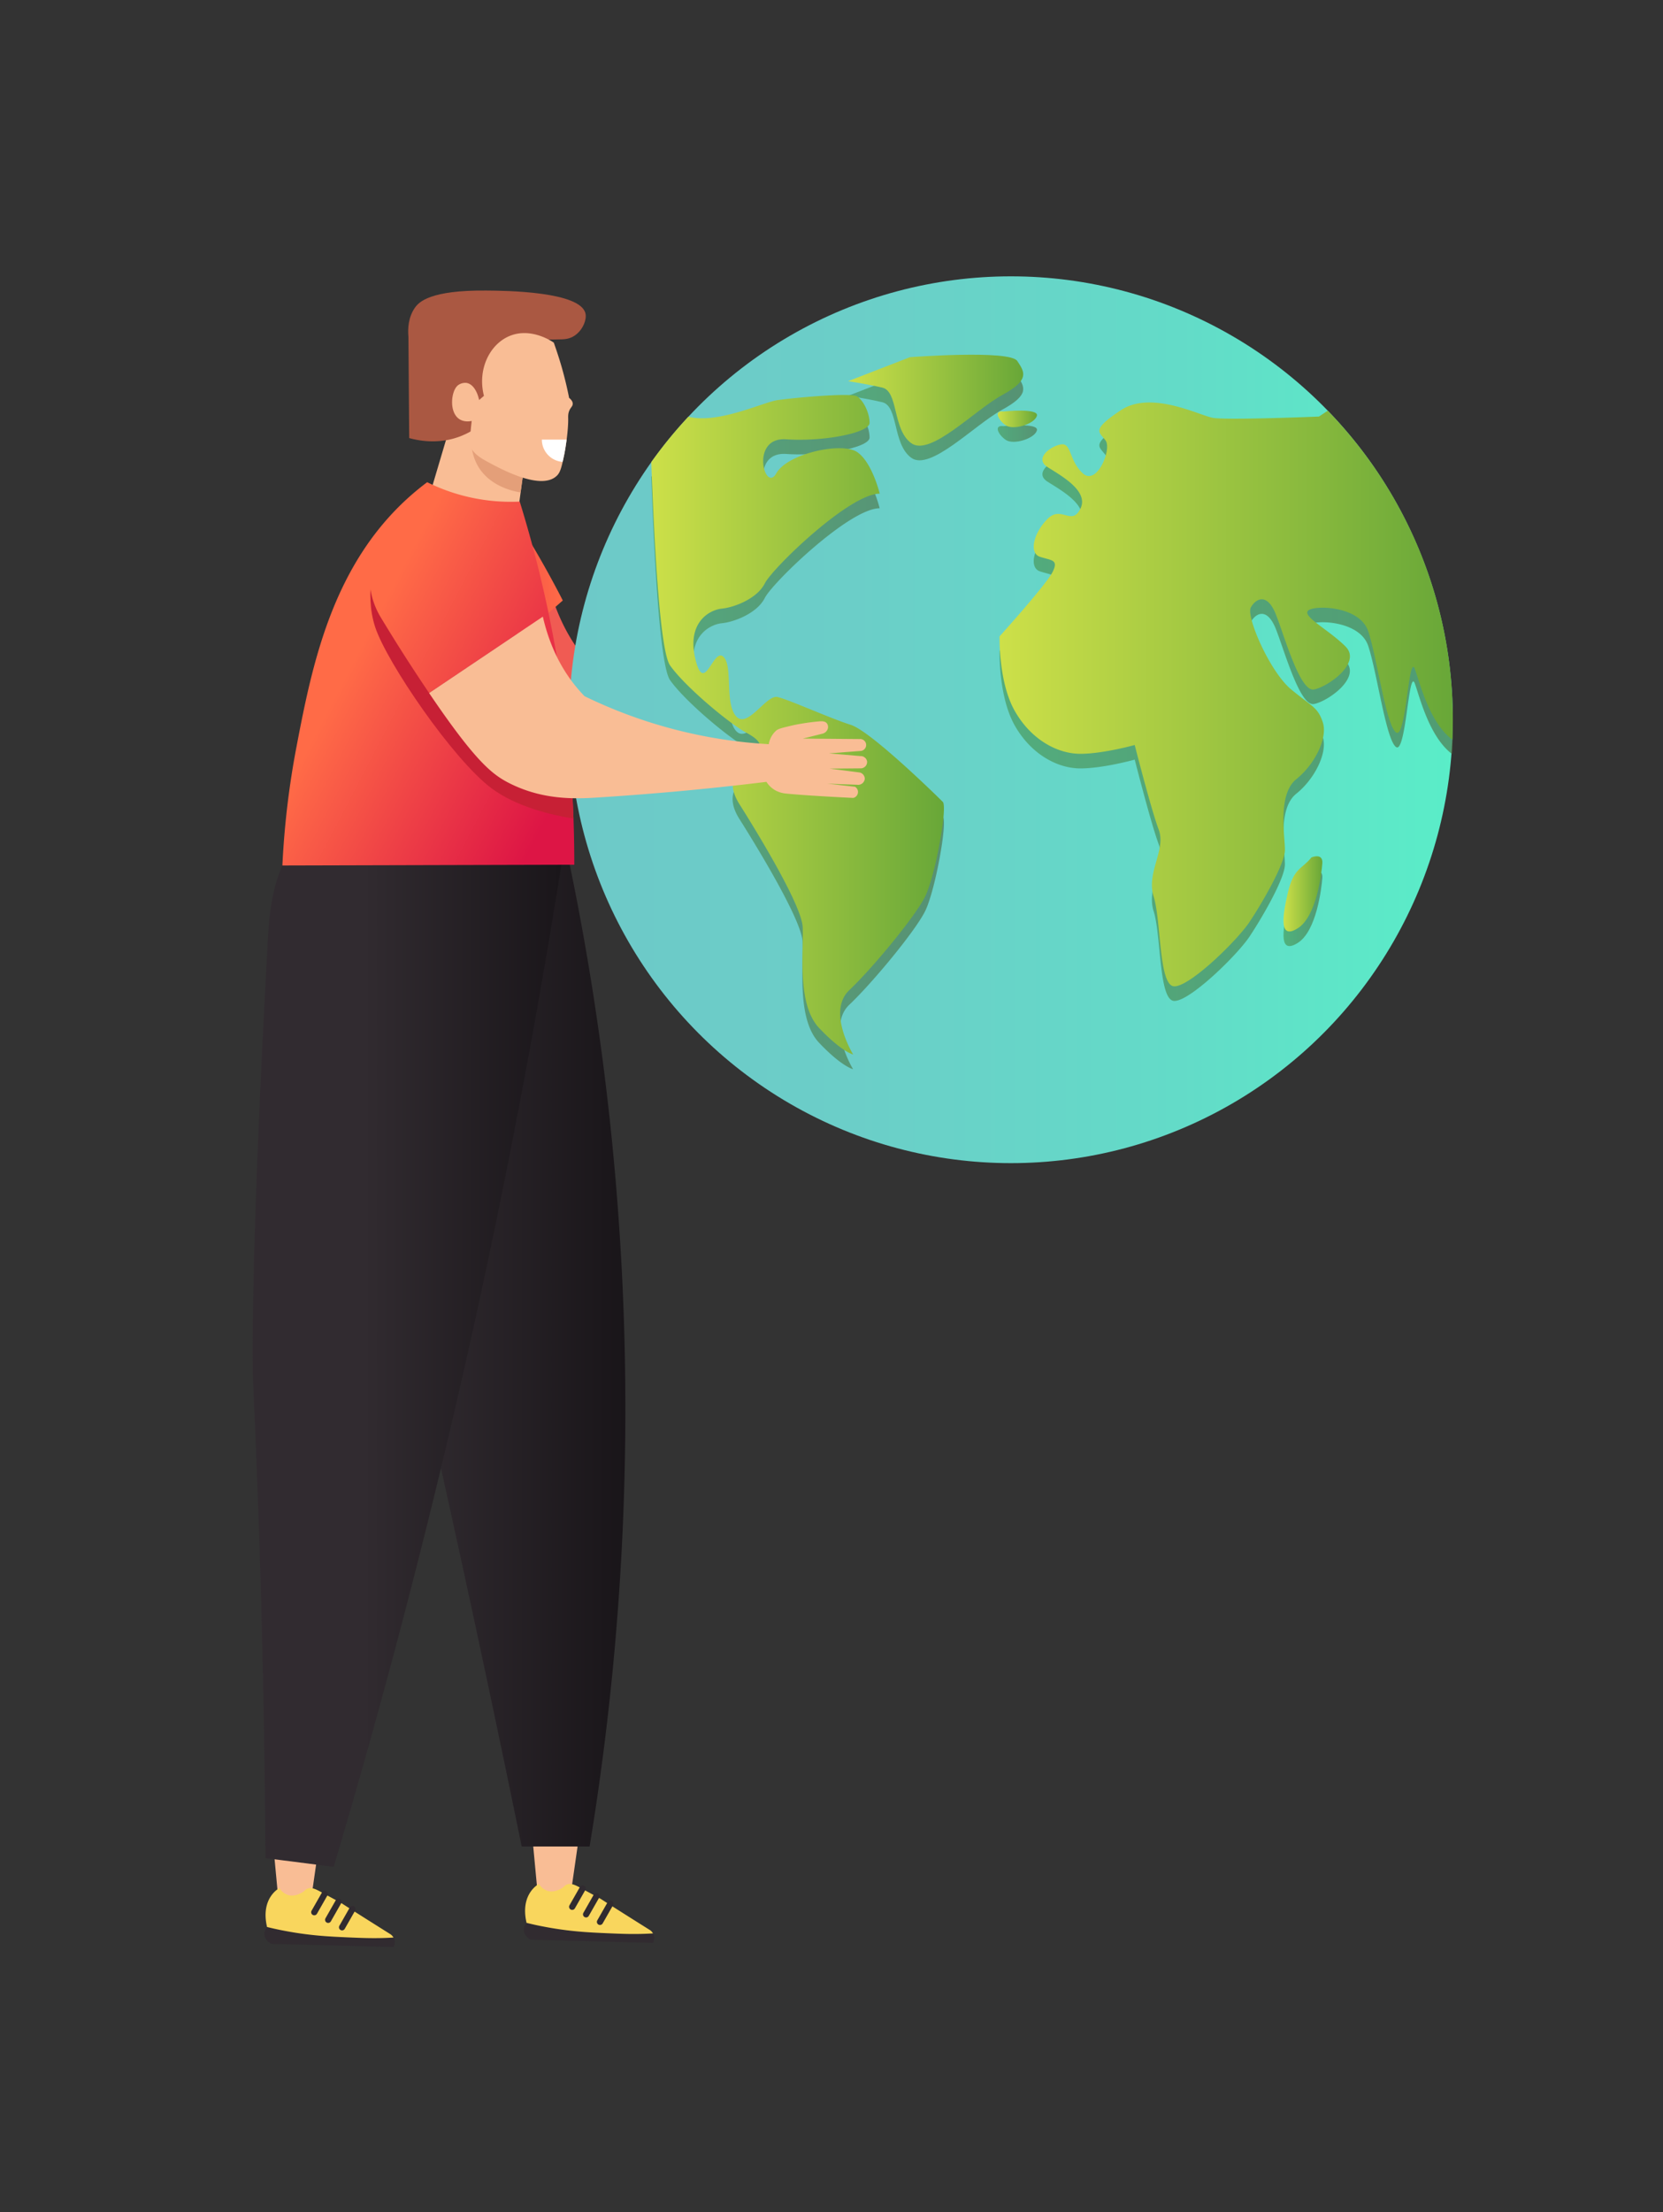 <svg id="Layer_1" data-name="Layer 1" xmlns="http://www.w3.org/2000/svg" xmlns:xlink="http://www.w3.org/1999/xlink" viewBox="0 0 1295.56 1722.24"><rect x="0" y="0" width="1295.56" height="1722.24" fill="#333333" stroke="none"/><defs><style>.cls-1{fill:#312b30;}.cls-2{fill:#f05b53;}.cls-3{fill:url(#linear-gradient);}.cls-4{fill:#f9bd95;}.cls-5{fill:#f9d65d;}.cls-6{fill:url(#linear-gradient-2);}.cls-7{fill:url(#linear-gradient-3);}.cls-8{fill:#aa5842;}.cls-9{fill:#e49f79;}.cls-10{fill:#fff;}.cls-11{fill:url(#linear-gradient-4);}.cls-12{fill:url(#linear-gradient-5);}.cls-13,.cls-14,.cls-15,.cls-16,.cls-17{opacity:0.59;}.cls-13{fill:url(#linear-gradient-6);}.cls-14{fill:url(#linear-gradient-7);}.cls-15{fill:url(#linear-gradient-8);}.cls-16{fill:url(#linear-gradient-9);}.cls-17{fill:url(#linear-gradient-10);}.cls-18{fill:url(#linear-gradient-11);}.cls-19{fill:url(#linear-gradient-12);}.cls-20{fill:url(#linear-gradient-13);}.cls-21{fill:url(#linear-gradient-14);}.cls-22{fill:url(#linear-gradient-15);}.cls-23{fill:#c72035;}.cls-24{fill:url(#linear-gradient-16);}</style><linearGradient id="linear-gradient" x1="300.08" y1="462.98" x2="438.43" y2="462.98" gradientUnits="userSpaceOnUse"><stop offset="0" stop-color="#dd1545"/><stop offset="1" stop-color="#ff6b47"/></linearGradient><linearGradient id="linear-gradient-2" x1="228.35" y1="1047.7" x2="487.23" y2="1047.7" gradientUnits="userSpaceOnUse"><stop offset="0.35" stop-color="#312b30"/><stop offset="1" stop-color="#191519"/></linearGradient><linearGradient id="linear-gradient-3" x1="196.88" y1="1043.72" x2="443.4" y2="1043.72" xlink:href="#linear-gradient-2"/><linearGradient id="linear-gradient-4" x1="444.8" y1="601.29" x2="275.94" y2="513.02" xlink:href="#linear-gradient"/><linearGradient id="linear-gradient-5" x1="443.38" y1="560.32" x2="1131.79" y2="560.32" gradientUnits="userSpaceOnUse"><stop offset="0" stop-color="#6dc9c8"/><stop offset="0.32" stop-color="#6bcec8"/><stop offset="0.69" stop-color="#63dbc8"/><stop offset="1" stop-color="#5aedc8"/></linearGradient><linearGradient id="linear-gradient-6" x1="507.43" y1="575.6" x2="735.37" y2="575.6" gradientUnits="userSpaceOnUse"><stop offset="0" stop-color="#449049"/><stop offset="1" stop-color="#4a6338"/></linearGradient><linearGradient id="linear-gradient-7" x1="660.72" y1="322.92" x2="797.15" y2="322.92" xlink:href="#linear-gradient-6"/><linearGradient id="linear-gradient-8" x1="777.28" y1="337.52" x2="807.84" y2="337.52" xlink:href="#linear-gradient-6"/><linearGradient id="linear-gradient-9" x1="778.71" y1="551.97" x2="1131.79" y2="551.97" xlink:href="#linear-gradient-6"/><linearGradient id="linear-gradient-10" x1="999.91" y1="707.26" x2="1030.2" y2="707.26" xlink:href="#linear-gradient-6"/><linearGradient id="linear-gradient-11" x1="507.43" y1="564.22" x2="735.37" y2="564.22" gradientUnits="userSpaceOnUse"><stop offset="0" stop-color="#cde049"/><stop offset="1" stop-color="#68a738"/></linearGradient><linearGradient id="linear-gradient-12" x1="660.72" y1="311.54" x2="797.15" y2="311.54" xlink:href="#linear-gradient-11"/><linearGradient id="linear-gradient-13" x1="777.28" y1="326.13" x2="807.84" y2="326.13" xlink:href="#linear-gradient-11"/><linearGradient id="linear-gradient-14" x1="778.71" y1="540.58" x2="1131.79" y2="540.58" xlink:href="#linear-gradient-11"/><linearGradient id="linear-gradient-15" x1="999.91" y1="695.88" x2="1030.2" y2="695.88" xlink:href="#linear-gradient-11"/><linearGradient id="linear-gradient-16" x1="479.98" y1="533.99" x2="311.12" y2="445.73" xlink:href="#linear-gradient"/></defs><path class="cls-1" d="M508.72,1505.18c-13.57.85-23.33.41-36.54-.17-13.83-.62-28.62-1.33-47.7-5-5.91-1.11-10.79-2.24-14.22-3.08,0,0-6.53,7,3,13.15l95.44,2.49a7.78,7.78,0,0,0,.75-5.64A6.85,6.85,0,0,0,508.72,1505.18Z"/><path class="cls-1" d="M306.59,1508.39c-13.57.85-23.33.41-36.55-.17-13.83-.62-28.61-1.33-47.7-5-5.9-1.12-10.79-2.24-14.22-3.08,0,0-6.52,7,3,13.15l95.44,2.48a7.73,7.73,0,0,0,.75-5.63A7.21,7.21,0,0,0,306.59,1508.39Z"/><path class="cls-2" d="M676.07,550.45a4.68,4.68,0,0,0-5.2-3.52l-22.67.79,22.23-4.78a4.67,4.67,0,0,0-1.8-9.1l-40.5,4.85,13.51-5.6a5.58,5.58,0,0,0,3.3-4.78,5.07,5.07,0,0,0-1.34-3.71c-1.71-1.65-4.47-1-6.27-.55a150.22,150.22,0,0,0-16.87,5c-9.67,3.84-10.91,4.48-12.35,6.29a18.58,18.58,0,0,0-3.59,10.76,322.7,322.7,0,0,1-88-6.27A328.81,328.81,0,0,1,468.9,526c-1.36-1.18-2.72-2.41-4.06-3.69-16.82-16-27.12-35.59-33.51-53.9l-73.14,69.42c39.32,48.07,52.54,56.79,65.09,61.89,26,10.57,49.19,6.53,65.13,3.32,30.72-6.18,70.9-14.88,118.19-27.56a19.14,19.14,0,0,0,6.72,5.52,18,18,0,0,0,8.25,1.72c6.41-.06,24.28-.95,48.28-2.79a4.6,4.6,0,0,0,2.83-4.21A4.91,4.91,0,0,0,670,571.1l-20,.16,21.36-1.89a4.93,4.93,0,0,0,4.79-5.39,5,5,0,0,0-4.31-4.32l-21.79-.16,22.27-3.09A4.88,4.88,0,0,0,676.07,550.45Z"/><path class="cls-3" d="M436.69,464.07c-9.85-18.94-19.12-34.94-26.68-47.39-9.93-16.33-27-27.48-46.12-28.44a63.65,63.65,0,0,0-38.3,10.39c-1.2.8-2.37,1.63-3.5,2.49-25.78,19.72-29.11,57.54-8.92,83,16,20.18,30.41,37.11,42.17,50.5,1,1.13,1.89,2.12,2.85,3.21l80.24-70.34Z"/><path class="cls-4" d="M444.26,1477.11Q450,1437,455.77,1397l-44.53-4.16q4,43.14,8.08,86.28Z"/><path class="cls-5" d="M472.18,1505c13.21.58,23,1,36.54.17a7.82,7.82,0,0,0-2.21-2.48c-17-10.68-30.17-19-38.57-24.43l-12.88-7c-6.29-3.48-9.5-5.36-13-4.29-2.46.77-2.21,2.15-5.76,3.8-1.68.77-5.59,2.59-9.9,1.22a12.23,12.23,0,0,1-6.52-5.35s-15,7.5-9.66,30.32c3.43.84,8.31,2,14.22,3.08C443.56,1503.68,458.35,1504.39,472.18,1505Z"/><path class="cls-6" d="M228.35,657.87l215,12.84A2093.24,2093.24,0,0,1,485,1001.18a2095.87,2095.87,0,0,1-25.67,436.35H406.42q-43.62-213.42-94.65-434.75Q271.16,827.06,228.35,657.87Z"/><path class="cls-4" d="M242.13,1480.32q5.75-40.08,11.51-80.16L209.11,1396l8.07,86.28Z"/><path class="cls-5" d="M270,1508.22c13.22.58,23,1,36.55.17a7.81,7.81,0,0,0-2.22-2.48c-17-10.68-30.16-19-38.56-24.43l-12.88-7c-6.29-3.48-9.5-5.36-13-4.29-2.46.77-2.21,2.15-5.77,3.8-1.67.77-5.58,2.59-9.89,1.22a12.19,12.19,0,0,1-6.52-5.35s-15,7.5-9.67,30.32c3.43.84,8.32,2,14.22,3.08C241.43,1506.89,256.21,1507.6,270,1508.22Z"/><path class="cls-7" d="M218.35,677.61a121.35,121.35,0,0,1,20.7-34.77l204.35-8.75c-22.57,148.28-52.23,306.13-91.06,471.82-28.63,122.14-59.8,238-92.37,347.44l-53.16-6.79q-.62-104.73-3.73-213.39-2.27-78-5.77-153.89s-3.89-71.5,11.67-353.09c.15-2.64.39-6.71,1-11.87C211,705.94,212.62,692.51,218.35,677.61Z"/><path class="cls-4" d="M350.37,332.69a84.93,84.93,0,0,1,59,22.86l-5.22,38.5a77.85,77.85,0,0,1-68.18-12.83Q343.16,357,350.37,332.69Z"/><path class="cls-8" d="M318.78,341.06c15.31,4.16,27,2.37,33.69.6,29.38-7.74,51.56-38.17,56.83-76.9l28.36-.58c5.82-.12,9.13-1.94,12.08-4.51,4.45-3.88,7.37-10.76,6.4-15.47-3.55-17.34-62.4-17.9-77.2-18-43.67-.42-52.56,8.88-55.65,13.28-5.31,7.53-5.66,16.51-5.11,22.82Z"/><path class="cls-9" d="M408.56,361.23a17.42,17.42,0,0,0-7.85-3.93q-.54-2.51-1.06-5a38.1,38.1,0,0,0-20.88-12.47,35.59,35.59,0,0,0-11.31-.42,39.7,39.7,0,0,0,3.81,21.46c8.36,16.67,26.61,21.27,34.29,22.49Z"/><path class="cls-4" d="M367.48,327.74c-5.25,1-8.29-.61-9.45-1.34-8.67-5.44-6.58-23-.87-26.73a9.57,9.57,0,0,1,5.91-1.62,7.84,7.84,0,0,1,3,1c5.56,3.25,7.18,12.36,7.18,12.36l3.77-3.23c-5.29-20.62,4.54-40.56,20.5-46.83,16.52-6.48,32.56,4.46,33.92,5.41,2,5.66,4,11.68,5.85,18,2.54,8.79,4.53,17.16,6.08,25,1.26,1,2.83,2.62,2.81,4.57s-1.39,2.67-2.47,4.92c-1.27,2.65-1.08,5-1.06,7,.1,8.19-1.81,21.68-3.2,28.22-1.85,8.7-2.78,13.05-5.5,15.76-12.08,12-42.79-4.57-54.64-11-5.29-2.86-12.62-7.44-13.28-13.9a58.87,58.87,0,0,1,.45-7.83C366.8,333.5,367.19,330.09,367.48,327.74Z"/><path class="cls-10" d="M422.13,342.24a17.41,17.41,0,0,0,16.19,17.33c.34-1.5.69-3.13,1.09-5,.64-3,1.39-7.55,2-12.33Z"/><path class="cls-11" d="M220,673.79l227.4-.6a950.08,950.08,0,0,0-6.62-113.7,952.24,952.24,0,0,0-35.89-169,146.6,146.6,0,0,1-72.1-15.09c-3,2.24-7.56,5.78-12.84,10.42-60.84,53.58-76.66,131-89,195.72A657.66,657.66,0,0,0,220,673.79Z"/><path class="cls-1" d="M244.83,1491.08a2.46,2.46,0,0,1-1.19-.31,2.42,2.42,0,0,1-.9-3.29l8.1-14.19a2.41,2.41,0,1,1,4.18,2.39l-8.09,14.19A2.41,2.41,0,0,1,244.83,1491.08Z"/><path class="cls-1" d="M255.66,1497a2.46,2.46,0,0,1-1.19-.31,2.41,2.41,0,0,1-.9-3.29l8.09-14.19a2.41,2.41,0,0,1,4.19,2.38l-8.1,14.2A2.41,2.41,0,0,1,255.66,1497Z"/><path class="cls-1" d="M266.49,1502.82a2.44,2.44,0,0,1-1.19-.32,2.4,2.4,0,0,1-.9-3.28l8.09-14.2a2.41,2.41,0,1,1,4.19,2.39l-8.1,14.19A2.41,2.41,0,0,1,266.49,1502.82Z"/><path class="cls-1" d="M445.76,1486.87a2.46,2.46,0,0,1-1.19-.31,2.42,2.42,0,0,1-.9-3.29l8.1-14.19a2.41,2.41,0,1,1,4.18,2.39l-8.09,14.19A2.41,2.41,0,0,1,445.76,1486.87Z"/><path class="cls-1" d="M456.59,1492.74a2.37,2.37,0,0,1-1.19-.32,2.39,2.39,0,0,1-.9-3.28l8.09-14.19a2.41,2.41,0,0,1,4.19,2.38l-8.1,14.2A2.41,2.41,0,0,1,456.59,1492.74Z"/><path class="cls-1" d="M467.42,1498.6a2.4,2.4,0,0,1-2.09-3.6l8.09-14.19a2.41,2.41,0,1,1,4.19,2.39l-8.1,14.19A2.4,2.4,0,0,1,467.42,1498.6Z"/><ellipse class="cls-12" cx="787.58" cy="560.32" rx="344.21" ry="345.19"/><path class="cls-13" d="M662.68,575.64C647,570.72,614.5,556,605.64,554s-23.6,25.57-32.45,14.76-2-39.34-9.83-46.23-14.76,30.49-21.64,2,10.82-38.35,20.65-39.34,27.54-7.86,33.44-19.66,65.89-69.83,89.49-69.83c0,0-5.9-24.59-17.7-32.45s-54.09,1-62.94,16.72-20.65-28.52,7.87-26.56,64.91-4.92,64.91-12.78-4.92-17.7-9.84-20.66-48.19,1-62,3c-10.79,1.54-46.38,18.8-69.31,12.9a345.25,345.25,0,0,0-28.9,35.33c1.86,53.43,6.27,146.46,14.62,158.29,11.8,16.72,46.22,45.24,59,52.12s14.75,11.8,3.93,19.67-20.65,17.7-8.85,36.39,48.19,77.69,49.17,95.39-4.91,60,12.79,78.68,26.55,20.65,26.55,20.65S644,798.88,661.7,782.16s51.14-57,59-72.77,17.7-69.82,13.77-73.76S678.42,580.56,662.68,575.64Z"/><path class="cls-14" d="M660.72,308.14l48.19-18.68s77.69-5.9,83.59,3,9.83,14.75-11.8,26.55-56.06,48.19-70.81,37.37-9.83-40.32-22.62-43.27S660.72,308.14,660.72,308.14Z"/><path class="cls-15" d="M781.68,331.75c-7.87-1-3.93,6.88,2,10.81s22.13-1,24.09-7.37S781.68,331.75,781.68,331.75Z"/><path class="cls-16" d="M1027.54,335.68s-71.79,2.95-82.61,1-48.19-21.63-71.79-5.9-16.72,16.72-11.8,23.61-6.88,35.4-17.7,25.57-8.85-23.61-16.72-22.62S805.28,368.13,816.1,375s32.46,18.68,25.57,32.45-14.75-3-25.57,7.87-14.75,26.55-5.9,29.5,14.75,2,9.84,11.8-41.31,50.16-41.31,50.16-1,35.4,11.8,58,33.44,33.44,51.14,33.44S884,591.38,884,591.38s12.78,50.15,18.69,65.89-9.84,33.43-3.94,52.12,3.94,68.84,15.74,69.82,49.17-35.4,59-50.15S1001,683.82,1001,673s-5.9-43.27,8.85-55.07,24.59-32.45,20.65-44.26-7.86-11.8-24.58-25.57-35.41-57-31.47-63.92,12.78-11.8,19.67,5.9,18.68,60,29.5,58,37.37-20.65,24.59-33.43-32.46-22.62-29.51-27.54,40.32-4.92,47.21,15.74,13.77,72.77,21.63,78.67,9.84-62.94,14.76-49.17c3.85,10.8,11.35,41.59,29.14,54.82.22-5.13.36-10.29.36-15.48a344.51,344.51,0,0,0-97.45-240.63Z"/><path class="cls-17" d="M1021.64,678.9c-7.21,9.18-13.77,7.87-18.36,27.54s-6.55,36.71,7.87,27.54,18.36-42,19-50.49S1021.64,678.9,1021.64,678.9Z"/><path class="cls-18" d="M662.68,564.26c-15.73-4.92-48.18-19.67-57-21.64s-23.6,25.57-32.45,14.75-2-39.34-9.83-46.22-14.76,30.49-21.64,2,10.82-38.36,20.65-39.34,27.54-7.87,33.44-19.67,65.89-69.83,89.49-69.83c0,0-5.9-24.58-17.7-32.45s-54.09,1-62.94,16.72S584,340,612.53,342s64.91-4.92,64.91-12.79-4.92-17.7-9.84-20.65-48.19,1-62,2.95c-10.79,1.54-46.38,18.8-69.31,12.9a345.37,345.37,0,0,0-28.9,35.34c1.86,53.42,6.27,146.46,14.62,158.28,11.8,16.72,46.22,45.24,59,52.13S595.81,582,585,589.82s-20.65,17.71-8.85,36.39,48.19,77.69,49.17,95.4-4.91,60,12.79,78.67,26.55,20.66,26.55,20.66S644,787.5,661.7,770.78s51.14-57,59-72.78,17.7-69.82,13.77-73.75S678.42,569.17,662.68,564.26Z"/><path class="cls-19" d="M660.72,296.76l48.19-18.69s77.69-5.9,83.59,2.95,9.83,14.75-11.8,26.56S724.64,355.76,709.89,345s-9.83-40.32-22.62-43.27S660.72,296.76,660.72,296.76Z"/><path class="cls-20" d="M781.68,320.36c-7.87-1-3.93,6.88,2,10.82s22.13-1,24.09-7.38S781.68,320.36,781.68,320.36Z"/><path class="cls-21" d="M1027.54,324.29s-71.79,2.95-82.61,1-48.19-21.64-71.79-5.9-16.72,16.72-11.8,23.6-6.88,35.4-17.7,25.57-8.85-23.6-16.72-22.62-21.64,10.82-10.82,17.7,32.46,18.69,25.57,32.46-14.75-2.95-25.57,7.86-14.75,26.56-5.9,29.51,14.75,2,9.84,11.8-41.31,50.15-41.31,50.15-1,35.41,11.8,58,33.44,33.43,51.14,33.43S884,580,884,580s12.78,50.16,18.69,65.89-9.84,33.44-3.94,52.12,3.94,68.85,15.74,69.83,49.17-35.41,59-50.16,27.54-45.24,27.54-56-5.9-43.28,8.85-55.08,24.59-32.45,20.65-44.25-7.86-11.8-24.58-25.57-35.41-57-31.47-63.93,12.78-11.8,19.67,5.91,18.68,60,29.5,58,37.37-20.65,24.59-33.44-32.46-22.62-29.51-27.53,40.32-4.92,47.21,15.73,13.77,72.78,21.63,78.68,9.84-62.94,14.76-49.18c3.85,10.81,11.35,41.6,29.14,54.82.22-5.13.36-10.29.36-15.48a344.55,344.55,0,0,0-97.45-240.63Z"/><path class="cls-22" d="M1021.64,667.52c-7.21,9.18-13.77,7.86-18.36,27.53s-6.55,36.72,7.87,27.54,18.36-42,19-50.48S1021.64,667.52,1021.64,667.52Z"/><path class="cls-23" d="M293.44,431.49s-10.3,29.28-1.08,56.94,60.73,103,90.56,125.26c19.34,14.42,46.9,20.85,63.87,23.6-.88-24.5-2.74-50.48-6-77.8-.52-4.34-1.12-8.55-1.69-12.82L372.61,448.3Z"/><path class="cls-24" d="M421.6,476.45c-7.34-20-14.48-37.11-20.39-50.42-7.75-17.47-23.28-30.71-42.09-34.11a63.55,63.55,0,0,0-39.32,5.4c-1.29.63-2.55,1.3-3.79,2-28.1,16.26-36.24,53.34-19.47,81.14,13.3,22.07,25.4,40.7,35.35,55.48.84,1.25,1.6,2.35,2.41,3.56L422.9,480C422.47,478.84,422.06,477.69,421.6,476.45Z"/><path class="cls-4" d="M675.51,592.79a5,5,0,0,0-5.12-4.16l-24.57-2.12,24.65-1.89a4.64,4.64,0,0,0-.68-9.26L625.42,575l15.36-3.83a5.75,5.75,0,0,0,4.23-4.31,4.74,4.74,0,0,0-.93-3.85c-1.61-1.86-4.69-1.56-6.69-1.35a177.8,177.8,0,0,0-18.9,2.81c-11,2.58-12.4,3-14.2,4.66a18,18,0,0,0-5.37,10.22A376.51,376.51,0,0,1,455.4,542c-1.3-1.35-2.6-2.74-3.87-4.19-15.91-18-24.29-38.76-28.63-57.75l-88.6,59.49c35.72,52.7,48.77,63,61.6,69.71C422.47,623,448.06,622,465.71,620.86c34-2.19,78.58-5.68,131.37-12.19a19.69,19.69,0,0,0,6.47,6.34,20.76,20.76,0,0,0,8.66,2.76c6.93.76,26.33,2.17,52.49,3.42a4.73,4.73,0,0,0,1.38-8.7l-21.58-2.4,23.3.86a5.22,5.22,0,0,0,5.92-4.73,5.13,5.13,0,0,0-4-4.84l-23.49-3,24.46-.21A5,5,0,0,0,675.51,592.79Z"/></svg>